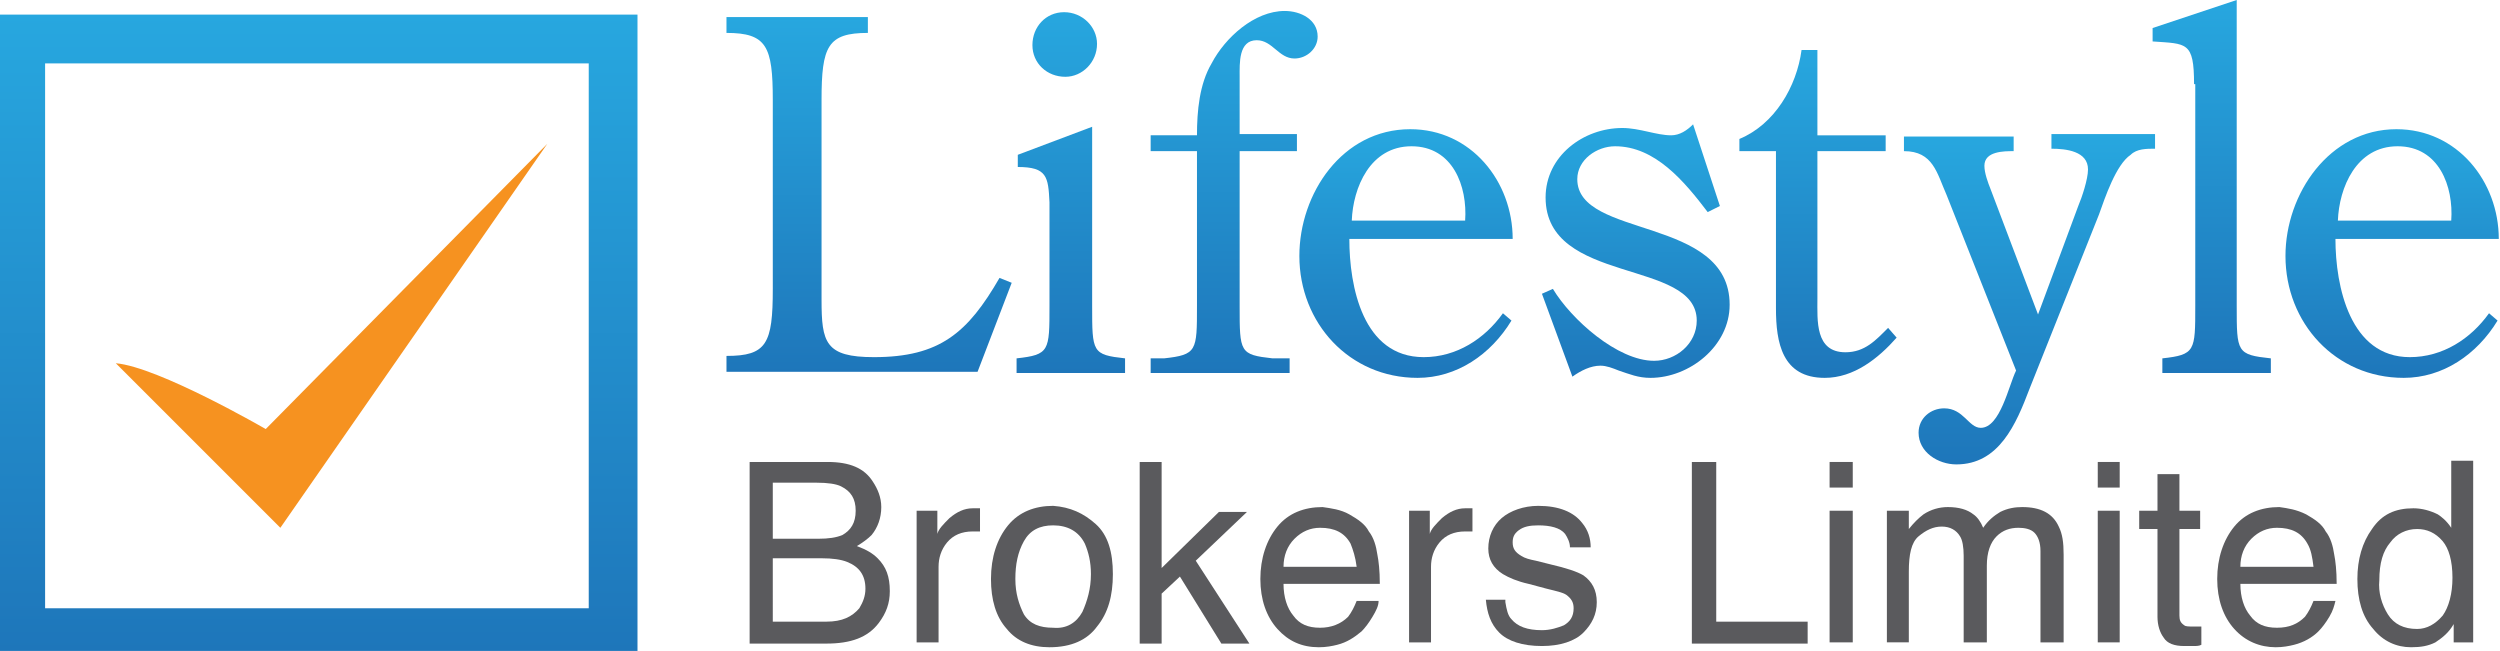 <?xml version="1.0" encoding="utf-8"?>
<!-- Generator: Adobe Illustrator 25.4.1, SVG Export Plug-In . SVG Version: 6.00 Build 0)  -->
<svg version="1.1" id="Layer_1" xmlns="http://www.w3.org/2000/svg" xmlns:xlink="http://www.w3.org/1999/xlink" x="0px" y="0px"
	 viewBox="0 0 205.1 53.4" style="enable-background:new 0 0 205.1 53.4;" xml:space="preserve">
<style type="text/css">
	.st0{fill:url(#SVGID_1_);}
	.st1{fill:url(#SVGID_00000075141896758764494520000008887289133151539644_);}
	.st2{fill:url(#SVGID_00000150808036531027447560000000557030785957510812_);}
	.st3{fill:url(#SVGID_00000140708975880365331450000012622062127762772646_);}
	.st4{fill:url(#SVGID_00000005228354068597617230000010066404619675998092_);}
	.st5{fill:url(#SVGID_00000129169956535198156610000004214185330896970678_);}
	.st6{fill:url(#SVGID_00000083801501090774010510000001761199720855800504_);}
	.st7{fill:url(#SVGID_00000096021277903510208300000004289766760762430855_);}
	.st8{fill:url(#SVGID_00000132805885667703386410000006537129854194646665_);}
	.st9{fill:#F69220;}
	.st10{fill:url(#SVGID_00000039135343592188135160000012073248518964337303_);}
	.st11{fill:#5A5A5D;}
</style>
<g>
	<g>
		<linearGradient id="SVGID_1_" gradientUnits="userSpaceOnUse" x1="71.316" y1="30.588" x2="71.316" y2="1.402">
			<stop  offset="0" style="stop-color:#1E76BA"/>
			<stop  offset="1" style="stop-color:#27A7DF"/>
		</linearGradient>
		<path class="st0" d="M83,23.2l-2.8,7.3H59.6v-1.3c3.3,0,3.8-1,3.8-5.5V8.2c0-4.4-0.5-5.5-3.8-5.5V1.4h11.6v1.3
			c-3.3,0-3.8,1.1-3.8,5.5v16.4c0,3.5,0.3,4.7,4.3,4.7c5.4,0,7.7-2,10.3-6.5L83,23.2z"/>
		
			<linearGradient id="SVGID_00000178203185836366123850000009260502073676221628_" gradientUnits="userSpaceOnUse" x1="87.88" y1="30.588" x2="87.88" y2="0.953">
			<stop  offset="0" style="stop-color:#1E76BA"/>
			<stop  offset="1" style="stop-color:#27A7DF"/>
		</linearGradient>
		<path style="fill:url(#SVGID_00000178203185836366123850000009260502073676221628_);" d="M89.6,25.1c0,3.8,0,4,2.7,4.3v1.2h-8.9
			v-1.2c2.7-0.3,2.7-0.6,2.7-4.3v-8.5c-0.1-2.1-0.2-2.9-2.6-2.9v-1l6.1-2.3V25.1z M87.4,6.3c-1.5,0-2.7-1.1-2.7-2.6S85.8,1,87.3,1
			C88.8,1,90,2.2,90,3.6C90,5.1,88.8,6.3,87.4,6.3z"/>
		
			<linearGradient id="SVGID_00000047034674511889619440000003870180642360945081_" gradientUnits="userSpaceOnUse" x1="101.224" y1="30.588" x2="101.224" y2="0.953">
			<stop  offset="0" style="stop-color:#1E76BA"/>
			<stop  offset="1" style="stop-color:#27A7DF"/>
		</linearGradient>
		<path style="fill:url(#SVGID_00000047034674511889619440000003870180642360945081_);" d="M106.4,11.1v1.3h-4.7v12.7
			c0,3.8,0,4,2.7,4.3h1.4v1.2H94.4v-1.2h1.1c2.7-0.3,2.7-0.6,2.7-4.3V12.4h-3.8v-1.3h3.8c0-2,0.2-4.2,1.2-5.9c1.1-2.1,3.5-4.3,6-4.3
			c1.3,0,2.7,0.7,2.7,2.1c0,1-0.9,1.8-1.9,1.8c-1.3,0-1.8-1.5-3.1-1.5c-1.5,0-1.4,1.9-1.4,3v4.7H106.4z"/>
		
			<linearGradient id="SVGID_00000146475792145859653110000002588181894024806042_" gradientUnits="userSpaceOnUse" x1="115.397" y1="31.026" x2="115.397" y2="10.647">
			<stop  offset="0" style="stop-color:#1E76BA"/>
			<stop  offset="1" style="stop-color:#27A7DF"/>
		</linearGradient>
		<path style="fill:url(#SVGID_00000146475792145859653110000002588181894024806042_);" d="M110.7,19.6c0,3.9,1.1,9.7,6.1,9.7
			c2.7,0,5-1.5,6.5-3.6l0.7,0.6c-1.7,2.8-4.5,4.7-7.7,4.7c-5.6,0-9.7-4.5-9.7-10c0-5.1,3.5-10.4,9.1-10.4c5,0,8.4,4.3,8.4,9H110.7z
			 M120.2,18.1c0.2-2.8-1-6.1-4.4-6.1c-3.4,0-4.8,3.4-4.9,6.1H120.2z"/>
		
			<linearGradient id="SVGID_00000122719492815412124790000012808257360236901823_" gradientUnits="userSpaceOnUse" x1="134.214" y1="31.026" x2="134.214" y2="10.375">
			<stop  offset="0" style="stop-color:#1E76BA"/>
			<stop  offset="1" style="stop-color:#27A7DF"/>
		</linearGradient>
		<path style="fill:url(#SVGID_00000122719492815412124790000012808257360236901823_);" d="M141.1,16.9l-1,0.5
			c-1.9-2.5-4.3-5.4-7.6-5.4c-1.5,0-3.1,1.1-3.1,2.7c0,4.9,12.5,3,12.5,10.3c0,3.4-3.3,6-6.5,6c-1,0-1.7-0.3-2.6-0.6
			c-0.5-0.2-1-0.4-1.5-0.4c-0.8,0-1.6,0.4-2.3,0.9l-2.5-6.8l0.9-0.4c1.5,2.5,5.3,5.9,8.3,5.9c1.8,0,3.5-1.4,3.5-3.3
			c0-5.1-12.4-2.9-12.4-10.1c0-3.4,3.1-5.7,6.3-5.7c1.4,0,2.8,0.6,4,0.6c0.7,0,1.3-0.4,1.8-0.9L141.1,16.9z"/>
		
			<linearGradient id="SVGID_00000155850369797935840850000000735991796196380042_" gradientUnits="userSpaceOnUse" x1="149.163" y1="31.026" x2="149.163" y2="4.106">
			<stop  offset="0" style="stop-color:#1E76BA"/>
			<stop  offset="1" style="stop-color:#27A7DF"/>
		</linearGradient>
		<path style="fill:url(#SVGID_00000155850369797935840850000000735991796196380042_);" d="M142.7,12.4v-1c2.9-1.2,4.7-4.3,5.1-7.3
			h1.3v7h5.6v1.3h-5.6v12.1c0,1.8-0.2,4.4,2.3,4.4c1.6,0,2.5-1,3.5-2l0.7,0.8c-1.5,1.7-3.5,3.3-5.9,3.3c-3.5,0-4-2.9-4-5.7V12.4
			H142.7z"/>
		
			<linearGradient id="SVGID_00000032624480529706718280000011992902556999254446_" gradientUnits="userSpaceOnUse" x1="166.501" y1="38.053" x2="166.501" y2="11.085">
			<stop  offset="0" style="stop-color:#1E76BA"/>
			<stop  offset="1" style="stop-color:#27A7DF"/>
		</linearGradient>
		<path style="fill:url(#SVGID_00000032624480529706718280000011992902556999254446_);" d="M170.5,16.9c0.3-0.7,0.8-2.2,0.8-3
			c0-1.5-1.8-1.7-3-1.7v-1.2h8.5v1.2c-0.7,0-1.5,0-2,0.5c-1.2,0.8-2.1,3.5-2.6,4.9l-5.7,14.3c-1.1,2.9-2.5,6.2-6,6.2
			c-1.5,0-3.1-1-3.1-2.6c0-1.2,1-2,2.1-2c1.6,0,2,1.6,3,1.6c1.6,0,2.3-3.5,2.9-4.7l-5.7-14.4c-0.8-1.8-1.1-3.6-3.5-3.6v-1.2h9v1.2
			c-0.8,0-2.4,0-2.4,1.2c0,0.6,0.3,1.4,0.5,1.9l3.9,10.3L170.5,16.9z"/>
		
			<linearGradient id="SVGID_00000127753959029215262990000009646239987481304496_" gradientUnits="userSpaceOnUse" x1="181.474" y1="30.588" x2="181.474" y2="-9.094947e-13">
			<stop  offset="0" style="stop-color:#1E76BA"/>
			<stop  offset="1" style="stop-color:#27A7DF"/>
		</linearGradient>
		<path style="fill:url(#SVGID_00000127753959029215262990000009646239987481304496_);" d="M180,6.9c0-3.5-0.6-3.3-3.4-3.5V2.3
			l6.9-2.3v25.1c0,3.8,0,4,2.8,4.3v1.2h-8.9v-1.2c2.7-0.3,2.7-0.6,2.7-4.3V6.9z"/>
		
			<linearGradient id="SVGID_00000053539668418458858120000013077838145449931911_" gradientUnits="userSpaceOnUse" x1="196.354" y1="31.026" x2="196.354" y2="10.647">
			<stop  offset="0" style="stop-color:#1E76BA"/>
			<stop  offset="1" style="stop-color:#27A7DF"/>
		</linearGradient>
		<path style="fill:url(#SVGID_00000053539668418458858120000013077838145449931911_);" d="M191.6,19.6c0,3.9,1.2,9.7,6.1,9.7
			c2.7,0,5-1.5,6.5-3.6l0.7,0.6c-1.7,2.8-4.5,4.7-7.7,4.7c-5.6,0-9.7-4.5-9.7-10c0-5.1,3.6-10.4,9.1-10.4c5,0,8.4,4.3,8.4,9H191.6z
			 M201.1,18.1c0.2-2.8-1-6.1-4.4-6.1c-3.4,0-4.8,3.4-4.9,6.1H201.1z"/>
	</g>
	<path class="st9" d="M9.5,29.8L23,43.3l21.9-31.5L21.8,35.2C21.8,35.2,13,30.1,9.5,29.8z"/>
	
		<linearGradient id="SVGID_00000176740556956571711100000004349908241929434302_" gradientUnits="userSpaceOnUse" x1="26.14" y1="1.168" x2="26.14" y2="53.429">
		<stop  offset="0" style="stop-color:#27A7DF"/>
		<stop  offset="1" style="stop-color:#1E76BA"/>
	</linearGradient>
	<path style="fill:url(#SVGID_00000176740556956571711100000004349908241929434302_);" d="M0,1.2v52.3h52.3V1.2H0z M48.4,49.9H3.7
		V5.2h44.6V49.9z"/>
	<g>
		<path class="st11" d="M61.5,37.9h6.4c1.8,0,3,0.5,3.7,1.6c0.4,0.6,0.7,1.3,0.7,2.1c0,0.9-0.3,1.7-0.8,2.3
			c-0.3,0.3-0.7,0.6-1.2,0.9c0.8,0.3,1.3,0.6,1.7,1c0.7,0.7,1,1.5,1,2.7c0,1-0.3,1.8-0.9,2.6c-0.9,1.2-2.3,1.7-4.3,1.7h-6.3V37.9z
			 M67.1,44.2c0.9,0,1.5-0.1,2-0.3c0.7-0.4,1.1-1,1.1-2c0-1-0.4-1.6-1.2-2c-0.4-0.2-1.1-0.3-2-0.3h-3.6v4.6H67.1z M67.8,51
			c1.3,0,2.1-0.4,2.7-1.1c0.3-0.5,0.5-1,0.5-1.6c0-1.1-0.5-1.8-1.5-2.2c-0.5-0.2-1.2-0.3-2.1-0.3h-4V51H67.8z"/>
		<path class="st11" d="M75.2,41.9h1.7v1.9c0.1-0.4,0.5-0.8,1-1.3c0.6-0.5,1.2-0.8,1.9-0.8c0,0,0.1,0,0.2,0c0.1,0,0.2,0,0.4,0v1.9
			c-0.1,0-0.2,0-0.3,0c-0.1,0-0.2,0-0.3,0c-0.9,0-1.6,0.3-2.1,0.9c-0.5,0.6-0.7,1.3-0.7,2v6.2h-1.8V41.9z"/>
		<path class="st11" d="M89.9,43c1,0.9,1.4,2.3,1.4,4.1c0,1.8-0.4,3.2-1.3,4.3c-0.8,1.1-2.1,1.7-3.9,1.7c-1.5,0-2.7-0.5-3.5-1.5
			c-0.9-1-1.3-2.4-1.3-4.1c0-1.8,0.5-3.3,1.4-4.4c0.9-1.1,2.2-1.6,3.7-1.6C87.8,41.6,88.9,42.1,89.9,43z M88.8,50.2
			c0.4-0.9,0.7-1.9,0.7-3.1c0-1-0.2-1.8-0.5-2.5c-0.5-1-1.4-1.5-2.6-1.5c-1.1,0-1.9,0.4-2.4,1.3c-0.5,0.9-0.7,1.9-0.7,3.1
			c0,1.2,0.3,2.1,0.7,2.9c0.5,0.8,1.3,1.1,2.4,1.1C87.5,51.6,88.3,51.1,88.8,50.2z"/>
		<path class="st11" d="M93.5,37.9h1.8v8.7l4.7-4.6h2.3l-4.2,4l4.4,6.8h-2.3l-3.4-5.5l-1.5,1.4v4.1h-1.8V37.9z"/>
		<path class="st11" d="M110.7,42.2c0.7,0.4,1.3,0.8,1.6,1.4c0.4,0.5,0.6,1.2,0.7,1.9c0.1,0.5,0.2,1.3,0.2,2.4h-7.9
			c0,1.1,0.3,2,0.8,2.6c0.5,0.7,1.2,1,2.2,1c0.9,0,1.7-0.3,2.3-0.9c0.3-0.4,0.5-0.8,0.7-1.3h1.8c0,0.4-0.2,0.8-0.5,1.3
			c-0.3,0.5-0.6,0.9-0.9,1.2c-0.6,0.5-1.2,0.9-2,1.1c-0.4,0.1-0.9,0.2-1.5,0.2c-1.4,0-2.5-0.5-3.4-1.5c-0.9-1-1.4-2.4-1.4-4.1
			c0-1.7,0.5-3.2,1.4-4.3c0.9-1.1,2.2-1.6,3.7-1.6C109.2,41.7,110,41.8,110.7,42.2z M111.3,46.5c-0.1-0.8-0.3-1.4-0.5-1.9
			c-0.5-0.9-1.3-1.3-2.5-1.3c-0.8,0-1.5,0.3-2.1,0.9c-0.6,0.6-0.9,1.4-0.9,2.3H111.3z"/>
		<path class="st11" d="M115.6,41.9h1.7v1.9c0.1-0.4,0.5-0.8,1-1.3c0.6-0.5,1.2-0.8,1.9-0.8c0,0,0.1,0,0.2,0c0.1,0,0.2,0,0.4,0v1.9
			c-0.1,0-0.2,0-0.3,0c-0.1,0-0.2,0-0.3,0c-0.9,0-1.6,0.3-2.1,0.9c-0.5,0.6-0.7,1.3-0.7,2v6.2h-1.8V41.9z"/>
		<path class="st11" d="M123.5,49.4c0.1,0.6,0.2,1.1,0.5,1.4c0.5,0.6,1.3,0.9,2.5,0.9c0.7,0,1.3-0.2,1.8-0.4
			c0.5-0.3,0.8-0.7,0.8-1.4c0-0.5-0.2-0.8-0.6-1.1c-0.3-0.2-0.8-0.3-1.6-0.5l-1.5-0.4c-0.9-0.2-1.6-0.5-2.1-0.8
			c-0.8-0.5-1.2-1.2-1.2-2.1c0-1,0.4-1.9,1.1-2.5c0.7-0.6,1.8-1,3-1c1.7,0,2.9,0.5,3.6,1.4c0.5,0.6,0.7,1.3,0.7,2h-1.7
			c0-0.4-0.2-0.8-0.4-1.1c-0.4-0.5-1.2-0.7-2.2-0.7c-0.7,0-1.2,0.1-1.6,0.4c-0.4,0.3-0.5,0.6-0.5,1c0,0.5,0.2,0.8,0.7,1.1
			c0.3,0.2,0.7,0.3,1.2,0.4l1.2,0.3c1.3,0.3,2.2,0.6,2.7,0.9c0.7,0.5,1.1,1.2,1.1,2.2c0,1-0.4,1.8-1.1,2.5c-0.7,0.7-1.9,1.1-3.4,1.1
			c-1.6,0-2.8-0.4-3.5-1.1c-0.7-0.7-1-1.6-1.1-2.7H123.5z"/>
		<path class="st11" d="M138.8,37.9h2V51h7.5v1.8h-9.5V37.9z"/>
		<path class="st11" d="M150.1,37.9h1.9v2.1h-1.9V37.9z M150.1,41.9h1.9v10.8h-1.9V41.9z"/>
		<path class="st11" d="M154.8,41.9h1.8v1.5c0.4-0.5,0.8-0.9,1.2-1.2c0.6-0.4,1.3-0.6,2-0.6c0.9,0,1.6,0.2,2.1,0.6
			c0.3,0.2,0.6,0.6,0.8,1.1c0.4-0.6,0.9-1,1.4-1.3c0.6-0.3,1.2-0.4,1.8-0.4c1.5,0,2.5,0.5,3,1.6c0.3,0.6,0.4,1.3,0.4,2.3v7.2h-1.9
			v-7.5c0-0.7-0.2-1.2-0.5-1.5c-0.3-0.3-0.8-0.4-1.3-0.4c-0.7,0-1.3,0.2-1.8,0.7c-0.5,0.5-0.8,1.3-0.8,2.4v6.3h-1.9v-7.1
			c0-0.7-0.1-1.3-0.3-1.6c-0.3-0.5-0.8-0.8-1.5-0.8c-0.7,0-1.3,0.3-1.9,0.8c-0.6,0.5-0.8,1.5-0.8,2.9v5.8h-1.8V41.9z"/>
		<path class="st11" d="M172.1,37.9h1.8v2.1h-1.8V37.9z M172.1,41.9h1.8v10.8h-1.8V41.9z"/>
		<path class="st11" d="M177,38.9h1.8v3h1.7v1.5h-1.7v7.1c0,0.4,0.1,0.6,0.4,0.8c0.1,0.1,0.4,0.1,0.7,0.1c0.1,0,0.2,0,0.3,0
			c0.1,0,0.2,0,0.4,0v1.5c-0.2,0.1-0.4,0.1-0.7,0.1c-0.2,0-0.5,0-0.7,0c-0.8,0-1.4-0.2-1.7-0.7c-0.3-0.4-0.5-1-0.5-1.7v-7.2h-1.5
			v-1.5h1.5V38.9z"/>
		<path class="st11" d="M189.2,42.2c0.7,0.4,1.3,0.8,1.6,1.4c0.4,0.5,0.6,1.2,0.7,1.9c0.1,0.5,0.2,1.3,0.2,2.4h-7.9
			c0,1.1,0.3,2,0.8,2.6c0.5,0.7,1.2,1,2.2,1c1,0,1.7-0.3,2.3-0.9c0.3-0.4,0.5-0.8,0.7-1.3h1.8c-0.1,0.4-0.2,0.8-0.5,1.3
			c-0.3,0.5-0.6,0.9-0.9,1.2c-0.5,0.5-1.2,0.9-2,1.1c-0.4,0.1-0.9,0.2-1.5,0.2c-1.3,0-2.5-0.5-3.4-1.5c-0.9-1-1.4-2.4-1.4-4.1
			c0-1.7,0.5-3.2,1.4-4.3c0.9-1.1,2.2-1.6,3.7-1.6C187.7,41.7,188.4,41.8,189.2,42.2z M189.8,46.5c-0.1-0.8-0.2-1.4-0.5-1.9
			c-0.5-0.9-1.3-1.3-2.5-1.3c-0.8,0-1.5,0.3-2.1,0.9c-0.6,0.6-0.9,1.4-0.9,2.3H189.8z"/>
		<path class="st11" d="M200,42.2c0.3,0.2,0.7,0.5,1.1,1.1v-5.5h1.8v14.9h-1.6v-1.5c-0.4,0.7-0.9,1.1-1.5,1.5
			c-0.6,0.3-1.2,0.4-2,0.4c-1.2,0-2.3-0.5-3.1-1.5c-0.9-1-1.3-2.4-1.3-4.1c0-1.6,0.4-3,1.2-4.1c0.8-1.2,1.9-1.7,3.4-1.7
			C198.7,41.7,199.4,41.9,200,42.2z M195.9,50.4c0.5,0.8,1.3,1.2,2.4,1.2c0.8,0,1.5-0.4,2.1-1.1c0.5-0.7,0.8-1.8,0.8-3.1
			c0-1.4-0.3-2.4-0.8-3c-0.6-0.7-1.3-1-2.1-1c-0.9,0-1.7,0.4-2.2,1.1c-0.6,0.7-0.9,1.7-0.9,3.1C195.1,48.6,195.4,49.6,195.9,50.4z"
			/>
	</g>
</g>
</svg>
